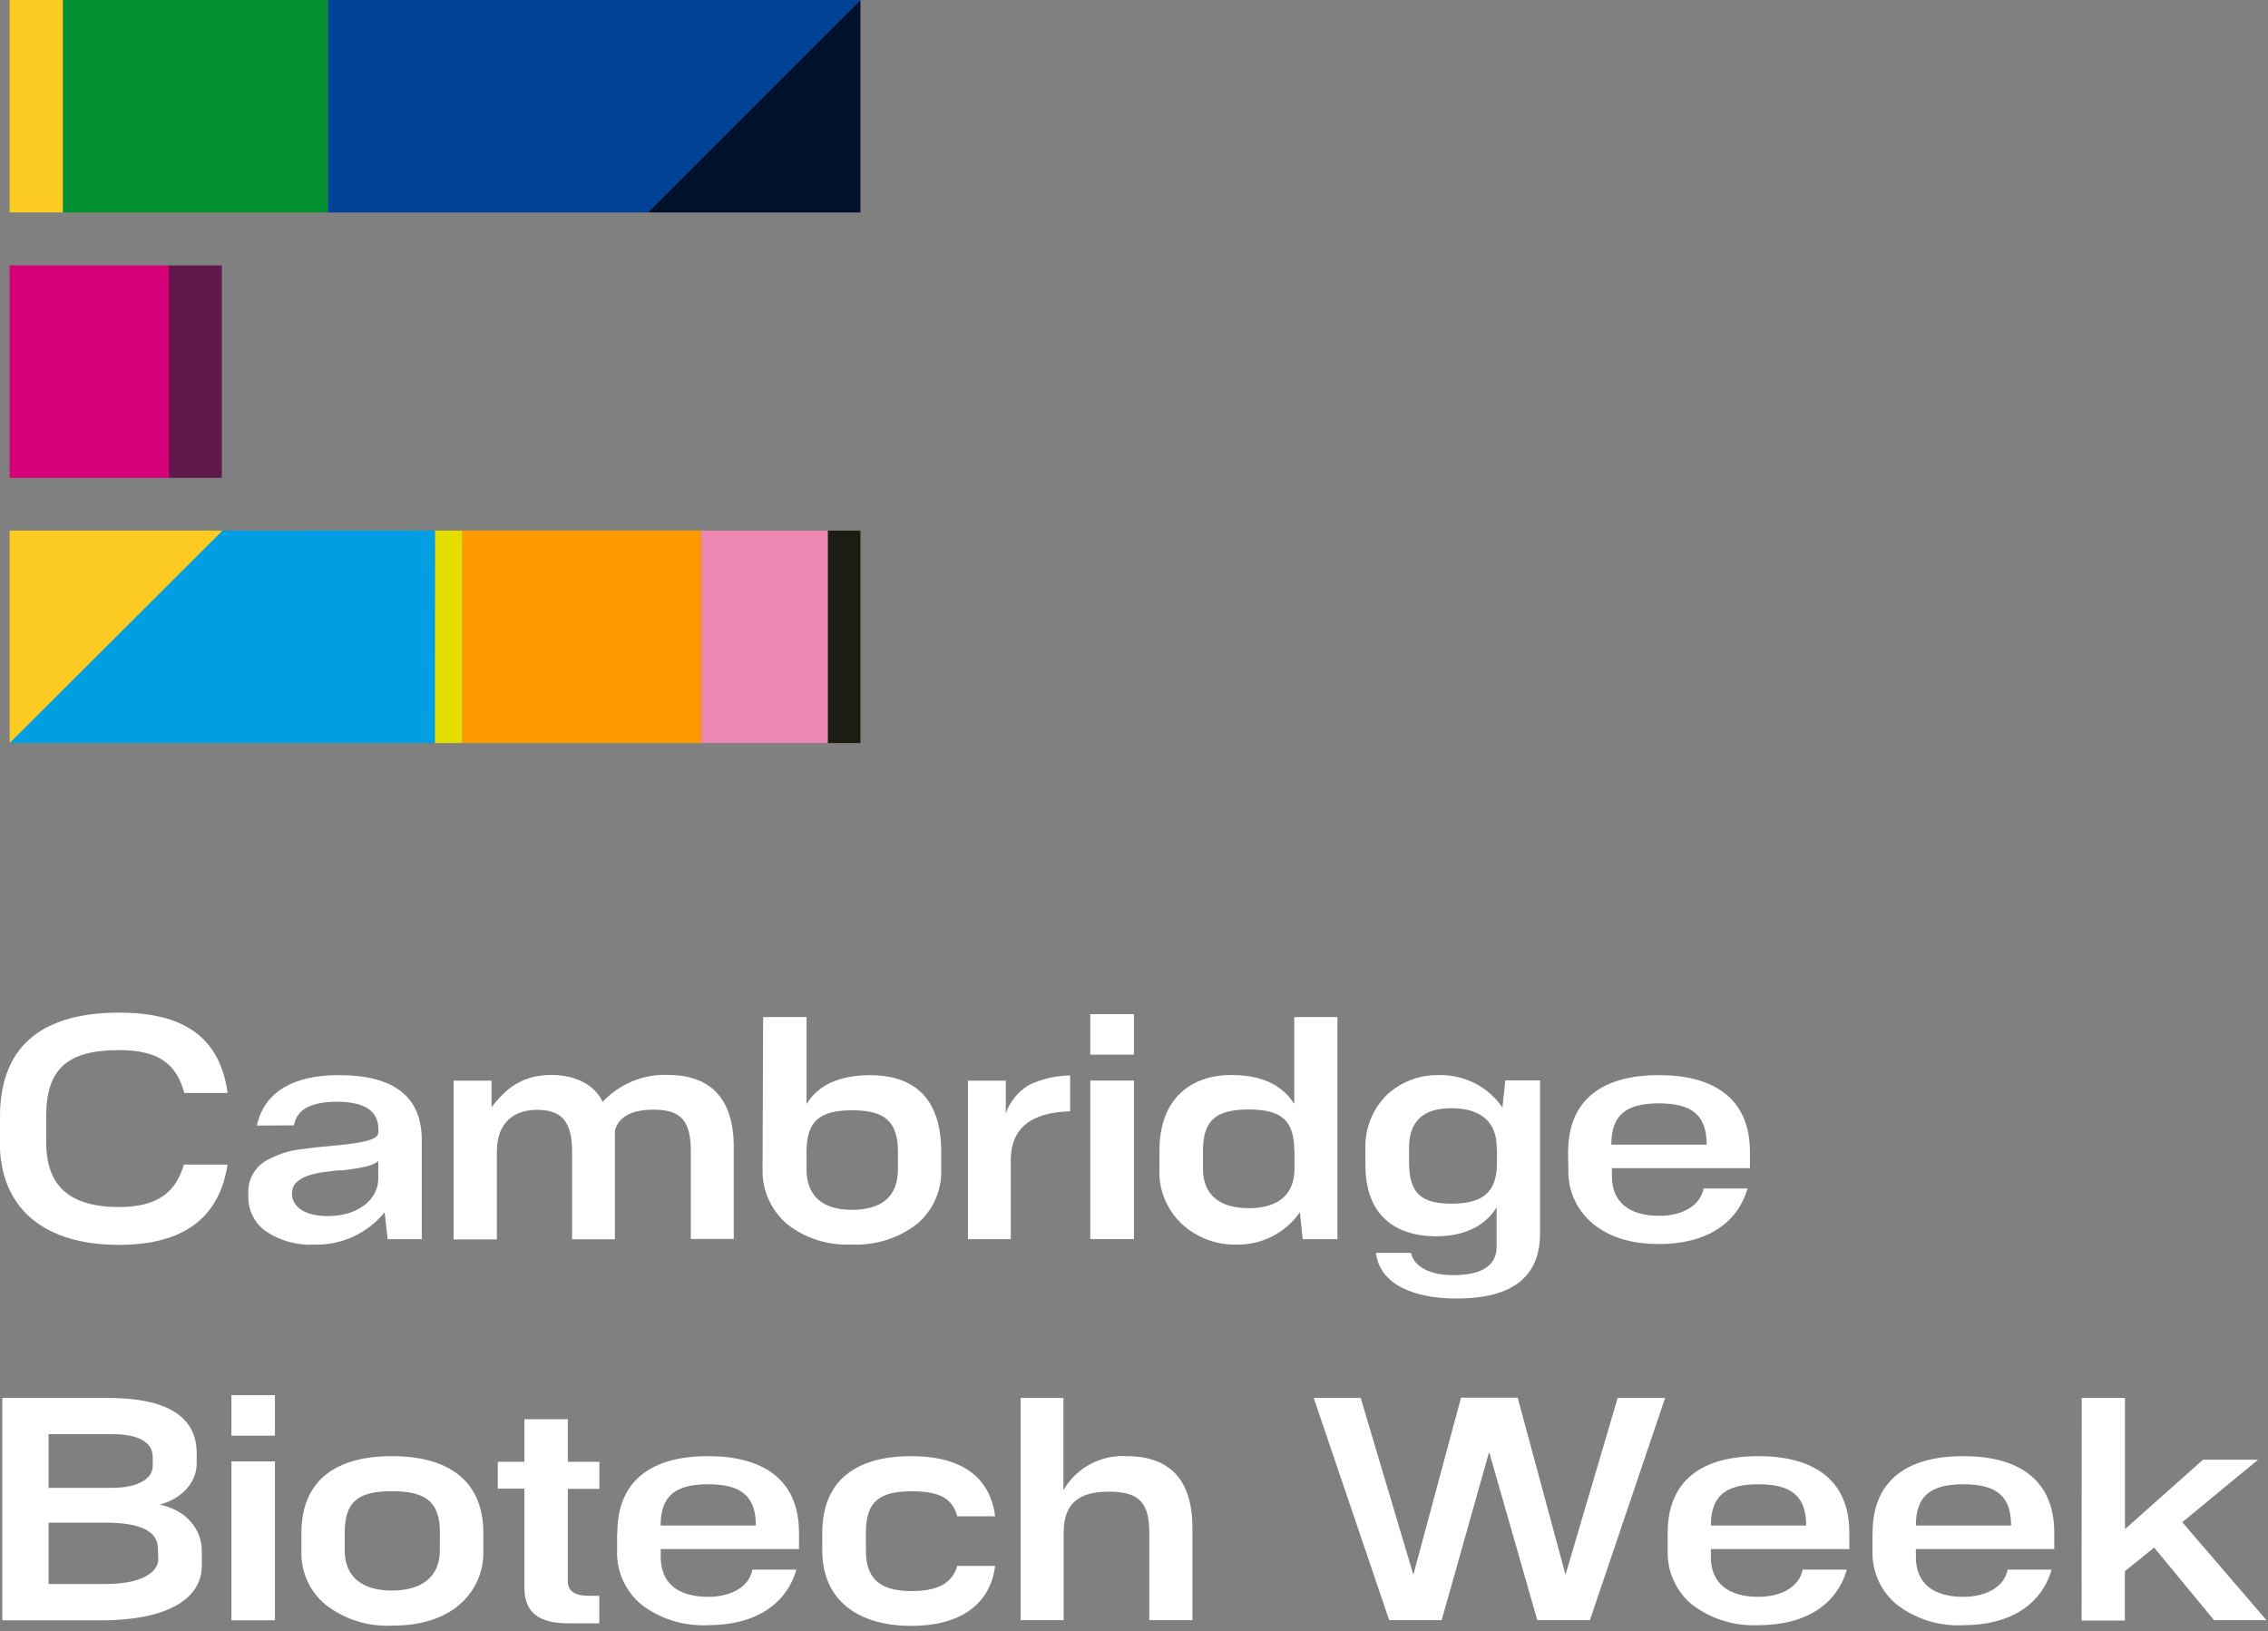 <svg xmlns="http://www.w3.org/2000/svg" width="196" height="141"><rect width="100%" height="100%" fill="#808080" stroke="none"/><title>CBW</title><desc>Created with Sketch.</desc><g fill="none"><g fill-rule="nonzero"><g><path id="Path" fill="#fff" d="M0 96.5c0-6.43 4.05-8.98 10.3-8.98 5.6 0 8.7 2.13 9.37 6.94h-3.74c-.7-2.55-2.26-3.7-5.64-3.7-4.4 0-6.3 1.56-6.3 5.73v2.2c0 3.83 2.03 5.63 6.3 5.63 3.3 0 4.9-1.26 5.6-3.67h3.77c-.7 4.64-3.85 6.94-9.38 6.94-6.42 0-10.3-3.1-10.3-8.9v-2.2z"/><path id="Shape" fill="#fff" d="M22.2 97.28c.64-2.98 3.28-4.36 7.05-4.36 4.82 0 7.2 1.86 7.2 5.63v8.55H33.5l-.26-2.33c-1.48 1.83-3.73 2.86-6.08 2.8-1.45.07-2.88-.3-4.1-1.1-1.03-.68-1.63-1.84-1.6-3.07 0-.17 0-.33 0-.5.04-1.24.8-2.34 1.97-2.8.77-.4 1.6-.65 2.47-.76l1.32-.17 1.4-.13c2.65-.25 4.08-.5 4.08-1.18v-.28c0-1.53-1.16-2.33-3.44-2.36-2.28-.02-3.6.6-3.86 2.04l-3.2.02zm10.5 3.07c-.56.42-1.23.56-3.07.8h-.2c-.44 0-.77.08-1 .1-.64.05-1.25.17-1.85.37-.75.3-1.35.7-1.35 1.53 0 1.18 1.18 1.98 3.16 1.95 2.4 0 4.2-1.3 4.3-3.1v-1.65z"/><path id="Path" fill="#fff" d="M42.48 93.4v2.3c1.47-1.98 3-2.75 5.1-2.8 2.2 0 3.82.88 4.5 2.33 1.45-1.55 3.5-2.4 5.6-2.33 3.6 0 5.73 1.92 5.73 6.2v7.98H59.7v-7.6c0-2.75-.96-3.65-3.5-3.57-1.73.06-2.75.67-3.06 1.8 0 .85 0 1.4 0 1.78v7.62h-3.7v-7.62c0-2.83-1.16-3.57-3.05-3.57-1.9 0-3.45 1.05-3.45 3.58v7.62H39.2V93.4h3.28z"/><path id="Shape" fill="#fff" d="M65.95 87.9h3.75v7.52c1-1.65 2.83-2.47 5.44-2.5 3.42 0 6.2 1.56 6.2 6.64v1.5c.06 1.82-.7 3.56-2.1 4.73-1.6 1.24-3.6 1.87-5.64 1.77-2.02.1-4.02-.52-5.6-1.78-1.38-1.2-2.15-2.92-2.1-4.73l.05-13.17zM77.6 99.56c0-2.74-1.24-3.6-3.97-3.6-2.8 0-3.93.94-3.93 3.6v1.5c0 2.2 1.27 3.5 3.93 3.5 2.67 0 3.97-1.24 3.97-3.5v-1.5z"/><path id="Path" fill="#fff" d="M86.92 93.4v2.84c.35-1.03 1.07-1.9 2-2.47 1.12-.53 2.33-.8 3.56-.82v3.1c-3.42.08-5.13 1.5-5.13 4.22v6.83h-3.7V93.4h3.27z"/><path id="Shape" fill="#fff" d="M94.22 87.65H98v3.5h-3.78v-3.5zm0 5.74H98v13.7h-3.78V93.4zM111.85 87.9h3.73v19.2h-3l-.24-2.33c-1.24 1.78-3.28 2.83-5.45 2.8-1.77.04-3.48-.6-4.77-1.8-1.3-1.23-2.02-2.98-1.92-4.8v-1.52c0-4.64 2.87-6.54 6.2-6.54 2.55 0 4.37.8 5.45 2.5v-7.5zm0 11.55c0-2.66-1.16-3.56-3.94-3.56-2.77 0-3.95.9-3.95 3.55V101c0 2.18 1.34 3.42 3.96 3.42 2.63 0 3.95-1.24 3.95-3.43v-1.55zM118 99.43c-.1-1.77.57-3.5 1.8-4.75 1.22-1.16 2.85-1.8 4.54-1.76 2.2-.06 4.27 1 5.5 2.8l.25-2.34h3v13.22c0 3.76-2.4 5.63-7.22 5.63-3.55 0-6.63-1.15-6.96-3.95h3.03c.3 1.46 2.2 2 3.93 1.92 2.3-.06 3.47-.88 3.47-2.47v-3.38c-1.07 1.7-2.9 2.53-5.42 2.5-3.25-.08-5.92-1.7-5.92-6.17v-1.25zm11.35-.23c0-2.22-1.35-3.42-3.94-3.42-2.43 0-3.64 1.15-3.64 3.42v1.27c0 2.6 1 3.56 3.65 3.56 2.76 0 3.95-1 3.95-3.56V99.2zM135.52 99.56c0-4.52 2.97-6.64 7.84-6.64 4.6 0 7.87 1.9 7.87 6.64v1.4H139.3v.7c0 2.16 1.4 3.42 4.1 3.42 2.1 0 3.57-.96 3.82-2.36h3.8c-.86 3-3.55 4.8-7.63 4.8-2.43 0-4.35-.6-5.75-1.78-1.4-1.15-2.17-2.9-2.1-4.7l-.03-1.48zm11.97-.63c0-2.53-1.25-3.57-4.14-3.57-2.9 0-4.1 1.07-4.1 3.57h8.23zM.2 120.82h9.1c5.14 0 7.7 1.6 7.7 4.8v.85c0 1.74-1.4 3.1-3.2 3.57 2.2.44 3.64 2.03 3.64 4.04v1.23c0 3.08-3.36 4.73-8.64 4.73H.2v-19.2zm13 5.1c0-1.3-1.3-1.97-3.5-1.97H4.2v4.64h5.5c2.2 0 3.5-.78 3.5-1.88v-.8zm.45 7.93c0-1.5-1.5-2.25-4.5-2.25H4.2v5.3h4.98c2.9 0 4.5-.93 4.5-2.17l-.03-.88zM20 120.58h3.76v3.5H20v-3.5zm0 5.73h3.76v13.73H20V126.3zM26.05 132.48c0-4.53 2.97-6.63 7.82-6.63 4.84 0 7.9 2.1 7.9 6.63v1.54c.06 1.8-.72 3.54-2.1 4.7-1.4 1.17-3.33 1.78-5.78 1.78-2.07.1-4.1-.53-5.74-1.8-1.4-1.14-2.17-2.88-2.1-4.68v-1.54zm11.97 0c0-2.66-1.2-3.6-4.15-3.6-2.97 0-4.08.94-4.08 3.6v1.54c0 2.14 1.4 3.45 4.07 3.45 2.67 0 4.15-1.28 4.15-3.45v-1.54z"/><path id="Path" fill="#fff" d="M45.33 122.66h3.74v3.68h2.73v2.34h-2.73v7.98c0 .85.6 1.26 1.82 1.26h.9v2.38h-2.67c-2.43 0-3.8-.85-3.8-3.04v-8.6h-2.3v-2.32h2.3v-3.68z"/><path id="Shape" fill="#fff" d="M53.35 132.48c0-4.53 2.97-6.63 7.84-6.63 4.6 0 7.86 1.9 7.86 6.63v1.4H57.1v.7c0 2.17 1.4 3.43 4.1 3.43 2.1 0 3.57-.95 3.82-2.35h3.8c-.86 3-3.56 4.8-7.63 4.8-2.08.1-4.12-.52-5.76-1.78-1.4-1.16-2.17-2.9-2.1-4.7v-1.5zm11.97-.63c0-2.52-1.24-3.57-4.13-3.57-2.9 0-4.1 1.08-4.1 3.57h8.22z"/><path id="Path" fill="#fff" d="M71.06 132.48c0-4.53 2.92-6.63 7.7-6.63 3.97 0 6.77 1.53 7.24 5.2h-3.27c-.45-1.67-1.73-2.16-3.97-2.16-2.8 0-3.93.92-3.93 3.58v1.54c0 2.4 1.18 3.5 3.93 3.5 2.18 0 3.5-.6 3.97-2.17H86c-.44 3.42-3.13 5.18-7.24 5.18-4.56 0-7.7-2.17-7.7-6.53v-1.52zM88.2 120.82h3.7v7.96c1.12-1.92 3.22-3.05 5.43-2.93 3.83 0 5.72 2.1 5.72 6.22v7.96h-3.73v-7.55c0-2.6-.86-3.56-3.5-3.56-2.65 0-3.9 1.07-3.9 3.56v7.55H88.2v-19.2zM139.8 120.82h4.1l-6.5 19.2h-4.55l-4.16-14.53-4.1 14.53h-4.54l-6.52-19.2h4.06l4.55 15.28 4.12-15.3h4.9l4.13 15.3z"/><path fill="#fff" d="M144.12 132.48c0-4.53 2.96-6.63 7.84-6.63 4.6 0 7.86 1.9 7.86 6.63v1.4h-11.97v.7c0 2.17 1.44 3.43 4.1 3.43 2.1 0 3.58-.95 3.83-2.35h3.82c-.85 3-3.55 4.8-7.62 4.8-2.07.1-4.1-.52-5.76-1.78-1.4-1.16-2.16-2.9-2.1-4.7v-1.5zm11.97-.63c0-2.52-1.25-3.57-4.14-3.57-2.9 0-4.1 1.08-4.1 3.57h8.23zM161.83 132.48c0-4.53 2.97-6.63 7.84-6.63 4.6 0 7.86 1.9 7.86 6.63v1.4h-11.96v.7c0 2.17 1.4 3.43 4.1 3.43 2.1 0 3.57-.95 3.83-2.35h3.8c-.87 3-3.56 4.8-7.63 4.8-2.07.12-4.1-.52-5.75-1.78-1.4-1.15-2.17-2.9-2.1-4.7v-1.5zm11.97-.63c0-2.52-1.24-3.57-4.13-3.57-2.9 0-4.1 1.08-4.1 3.57h8.23z"/><path id="Path" fill="#fff" d="M179.9 120.82h3.74v11.34l6.74-6h4.76l-6.55 5.4 7.28 8.47h-4.53l-5.18-6.28-2.53 2.05v4.26h-3.74z"/><path id="Rectangle" fill="#f90" d="M39.94 45.85h20.65v18.37H39.93z"/><path id="Rectangle" fill="#60184A" d="M14.57 22.94h4.6V41.3h-4.6z"/><path id="Path" fill="#009EE3" d="M37.6 45.85v18.37H.82l18.4-18.36z"/><path id="Rectangle" fill="#E5DF00" d="M37.6 45.86h2.34v18.36h-2.35z"/><path id="Path" fill="#004295" d="M74.36 0L56 18.36H28.33V0z"/><path id="Rectangle" fill="#D60079" d="M.83 22.94H14.6V41.3H.83z"/><path id="Rectangle" fill="#009031" d="M5.43 0h22.9v18.36H5.43z"/><path id="Path" fill="#00112C" d="M74.36 0L56 18.36h18.36z"/><path fill="#FBCB22" d="M.83 64.22V45.86h18.4z"/><path id="Rectangle" fill="#FBCB22" d="M.83 0h4.6v18.36H.83z"/><path id="Rectangle" fill="#1C1C12" d="M71.53 45.86h2.83v18.36h-2.83z"/><path fill="#ED87B1" d="M60.6 45.86h10.93v18.36H60.6z"/></g></g></g></svg>